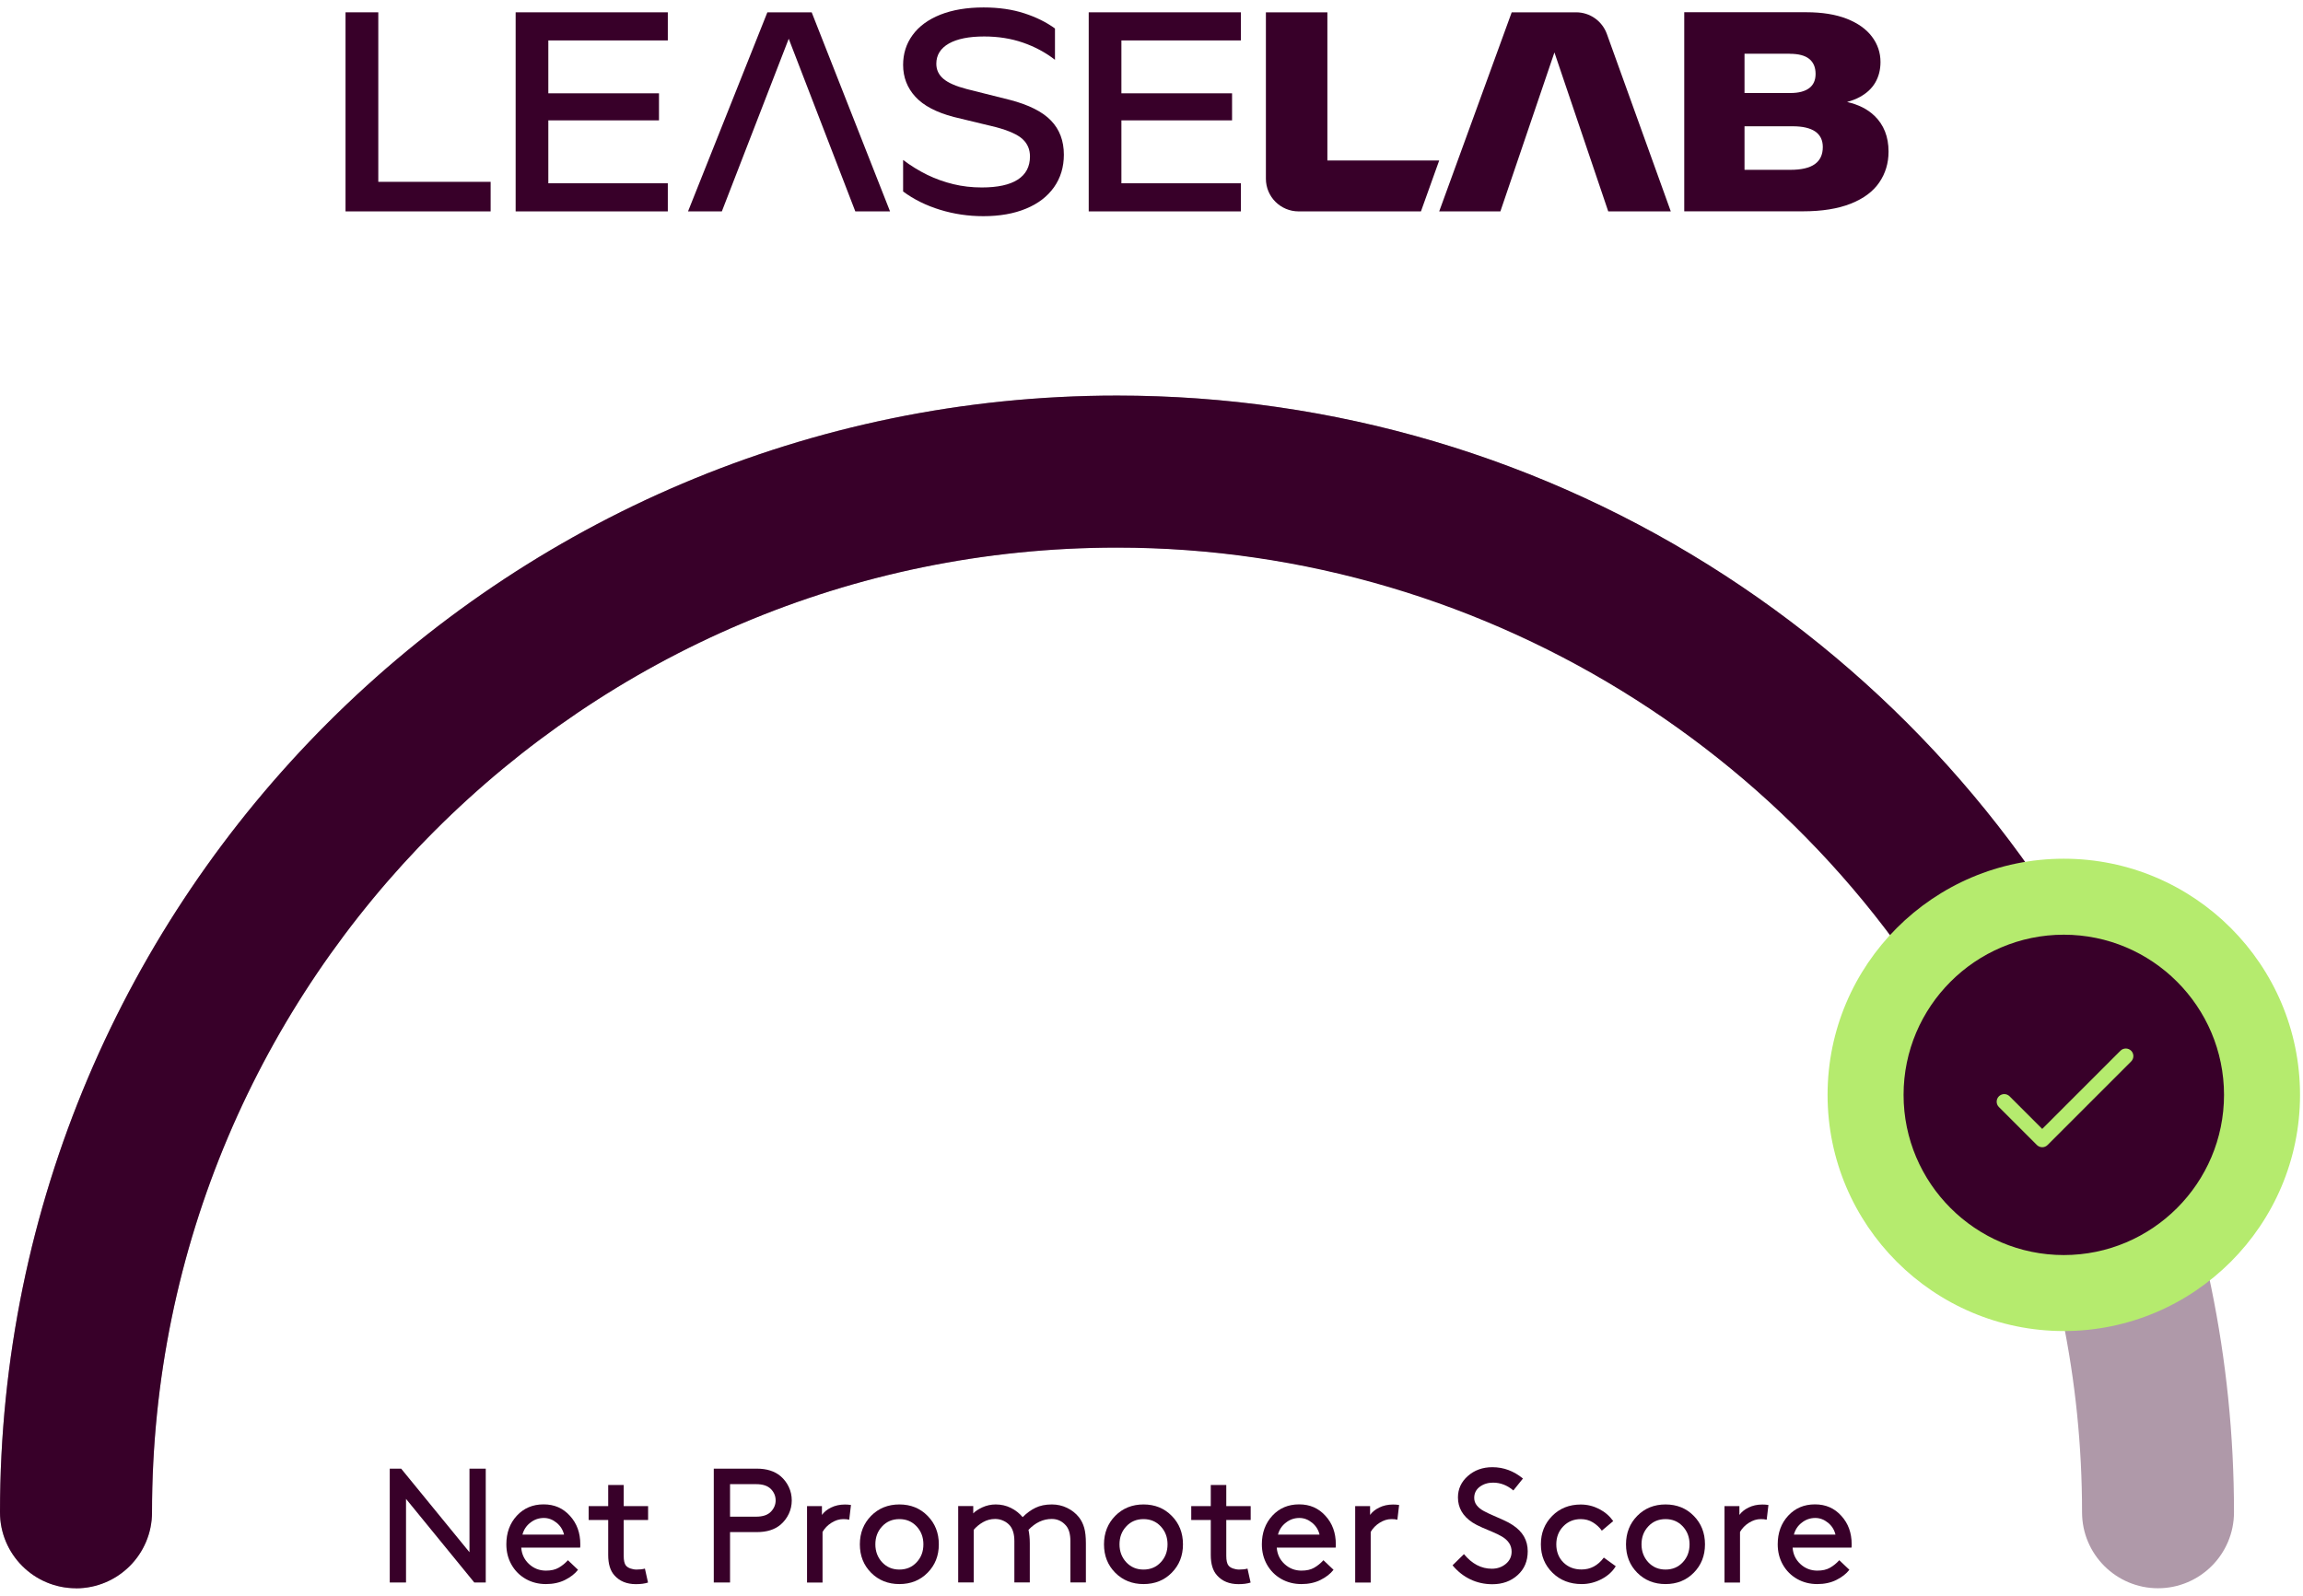 <svg width="303" height="210" viewBox="0 0 303 210" fill="none" xmlns="http://www.w3.org/2000/svg">
<g clip-path="url(#clip0_11768_13782)">
<path opacity="0.4" d="M283.93 209.02C278.41 209.02 273.93 204.54 273.93 199.02C273.93 129.01 216.97 72.06 146.97 72.06C76.97 72.06 20 129.02 20 199.02C20 204.54 15.52 209.02 10 209.02C4.48 209.02 0 204.54 0 199.02C0 117.99 65.93 52.06 146.96 52.06C227.99 52.06 293.92 117.99 293.92 199.02C293.92 204.54 289.44 209.02 283.92 209.02H283.93Z" fill="#380029"/>
<path d="M10 209.02C4.48 209.02 0 204.54 0 199.02C0 117.99 65.93 52.06 146.96 52.06C175.49 52.06 203.16 60.25 226.98 75.74C250.17 90.82 268.59 112.02 280.25 137.05C282.58 142.06 280.41 148.01 275.41 150.34C270.4 152.67 264.45 150.5 262.12 145.5C241.35 100.9 196.14 72.07 146.96 72.07C76.95 72.07 20 129.03 20 199.03C20 204.55 15.52 209.03 10 209.03V209.02Z" fill="#380029"/>
<path d="M271.529 170.17C285.933 170.17 297.609 158.493 297.609 144.09C297.609 129.686 285.933 118.01 271.529 118.01C257.126 118.01 245.449 129.686 245.449 144.09C245.449 158.493 257.126 170.17 271.529 170.17Z" fill="#380029"/>
<path d="M271.529 175.17C254.389 175.17 240.449 161.23 240.449 144.09C240.449 126.95 254.389 113.01 271.529 113.01C288.669 113.01 302.609 126.95 302.609 144.09C302.609 161.23 288.669 175.17 271.529 175.17ZM271.529 123.01C259.909 123.01 250.449 132.47 250.449 144.09C250.449 155.71 259.909 165.17 271.529 165.17C283.149 165.17 292.609 155.71 292.609 144.09C292.609 132.47 283.149 123.01 271.529 123.01Z" fill="#B5EB6E"/>
<path d="M49.771 1.62H45.461V27.82H64.551V23.93H49.771V1.62Z" fill="#380029"/>
<path d="M72.142 15.84H86.702V12.28H72.142V5.32H87.862V1.62H67.842V27.82H87.862V24.12H72.142V15.85V15.84Z" fill="#380029"/>
<path d="M100.961 1.62L90.522 27.82H94.972L103.771 5.1L112.531 27.82H117.101L106.791 1.62H100.951H100.961Z" fill="#380029"/>
<path d="M132.84 13.14L127.19 11.72C125.77 11.35 124.74 10.9 124.12 10.37C123.5 9.84 123.19 9.19 123.19 8.39C123.19 7.24 123.74 6.36 124.84 5.73C125.94 5.11 127.49 4.8 129.48 4.8C131.33 4.8 133.03 5.07 134.59 5.61C136.15 6.15 137.55 6.9 138.8 7.87V3.75C137.68 2.93 136.33 2.26 134.76 1.75C133.19 1.24 131.4 0.98 129.41 0.98C127.21 0.98 125.32 1.3 123.72 1.93C122.12 2.57 120.91 3.46 120.07 4.61C119.23 5.76 118.82 7.07 118.82 8.54C118.82 10.16 119.36 11.56 120.43 12.73C121.5 13.9 123.19 14.79 125.48 15.39L131.06 16.74C132.73 17.19 133.89 17.71 134.54 18.31C135.19 18.91 135.51 19.67 135.51 20.59C135.51 21.94 134.97 22.95 133.9 23.64C132.83 24.33 131.25 24.67 129.18 24.67C127.88 24.67 126.63 24.53 125.44 24.24C124.24 23.95 123.09 23.54 122 23.01C120.9 22.47 119.84 21.82 118.82 21.05V25.2C120.24 26.25 121.86 27.05 123.69 27.61C125.51 28.17 127.41 28.45 129.38 28.45C131.53 28.45 133.4 28.12 134.99 27.46C136.59 26.8 137.81 25.86 138.68 24.63C139.54 23.41 139.97 21.98 139.97 20.36C139.97 18.54 139.41 17.04 138.28 15.87C137.16 14.7 135.35 13.79 132.85 13.14" fill="#380029"/>
<path d="M147.54 15.84H162.1V12.28H147.54V5.32H163.26V1.62H143.24V27.82H163.26V24.12H147.54V15.85V15.84Z" fill="#380029"/>
<path d="M174.641 1.62H166.551V23.52C166.551 25.9 168.481 27.82 170.861 27.82H186.951L189.351 21.12H174.641V1.62Z" fill="#380029"/>
<path d="M207.362 1.62H198.892L189.352 27.82H197.402L204.512 6.9L211.592 27.82H219.822L211.412 4.47C210.792 2.76 209.182 1.62 207.362 1.62Z" fill="#380029"/>
<path d="M238.772 21.6C238.072 22.1 237.002 22.35 235.552 22.35H229.522V16.62H235.852C237.172 16.62 238.162 16.85 238.832 17.31C239.492 17.77 239.822 18.45 239.822 19.35C239.822 20.35 239.472 21.1 238.772 21.6ZM235.472 7.08C236.622 7.08 237.472 7.3 238.032 7.75C238.592 8.2 238.872 8.86 238.872 9.73C238.872 10.55 238.592 11.18 238.032 11.6C237.472 12.02 236.652 12.24 235.582 12.24H229.522V7.07H235.472V7.08ZM246.592 15.22C245.702 14.36 244.512 13.76 243.012 13.42C243.622 13.26 244.172 13.04 244.662 12.78C245.572 12.29 246.262 11.66 246.722 10.87C247.182 10.08 247.412 9.18 247.412 8.16C247.412 6.94 247.042 5.83 246.292 4.83C245.542 3.83 244.442 3.05 242.982 2.47C241.522 1.9 239.742 1.61 237.652 1.61H221.592V27.81H237.202C239.722 27.81 241.822 27.47 243.512 26.8C245.192 26.13 246.442 25.2 247.252 24.01C248.062 22.83 248.472 21.47 248.472 19.95C248.472 18 247.852 16.42 246.602 15.22" fill="#380029"/>
<path d="M62.399 208.26L53.419 197.26V208.26H51.279V193.28H52.779L61.769 204.28V193.28H63.909V208.26H62.409H62.399Z" fill="#380029"/>
<path d="M76.319 203.67H68.579C68.639 204.52 68.969 205.24 69.589 205.82C70.209 206.4 70.959 206.7 71.829 206.7C72.499 206.7 73.049 206.58 73.499 206.32C73.939 206.07 74.349 205.74 74.719 205.33L76.049 206.59C75.629 207.13 75.049 207.57 74.329 207.93C73.609 208.29 72.769 208.47 71.819 208.47C70.869 208.47 69.969 208.25 69.179 207.8C68.389 207.35 67.759 206.73 67.299 205.92C66.839 205.11 66.619 204.22 66.619 203.23C66.619 201.72 67.079 200.47 67.999 199.47C68.919 198.48 70.089 197.98 71.519 197.98C72.949 197.98 74.069 198.48 74.979 199.48C75.899 200.48 76.349 201.73 76.349 203.23C76.349 203.39 76.349 203.53 76.329 203.66L76.319 203.67ZM71.559 199.77C70.899 199.77 70.309 199.97 69.789 200.38C69.259 200.78 68.909 201.31 68.739 201.96H74.209C74.059 201.33 73.729 200.8 73.219 200.39C72.709 199.98 72.159 199.77 71.549 199.77H71.559Z" fill="#380029"/>
<path d="M84.849 206.43L85.259 208.27C84.829 208.41 84.299 208.48 83.669 208.48C82.459 208.48 81.509 208.09 80.829 207.31C80.289 206.71 80.019 205.82 80.019 204.64V200.04H77.449V198.21H80.019V195.43H82.059V198.21H85.269V200.04H82.059V204.74C82.059 205.37 82.159 205.8 82.349 206.03C82.489 206.2 82.689 206.33 82.949 206.42C83.209 206.51 83.479 206.56 83.749 206.56C84.189 206.56 84.559 206.52 84.859 206.43H84.849Z" fill="#380029"/>
<path d="M99.58 201.63H96.05V208.26H93.91V193.28H99.58C100.87 193.28 101.92 193.61 102.7 194.27C103.16 194.67 103.52 195.14 103.78 195.69C104.04 196.24 104.17 196.83 104.17 197.46C104.17 198.09 104.04 198.68 103.78 199.23C103.52 199.78 103.16 200.25 102.7 200.65C101.92 201.31 100.88 201.63 99.58 201.63ZM96.05 199.6H99.48C100.36 199.6 101.02 199.38 101.44 198.93C101.84 198.51 102.05 198.01 102.05 197.46C102.05 196.91 101.85 196.4 101.44 195.98C101.02 195.54 100.37 195.32 99.48 195.32H96.05V199.6Z" fill="#380029"/>
<path d="M111.96 198.06L111.73 200C111.51 199.94 111.25 199.92 110.94 199.92C110.42 199.92 109.91 200.08 109.4 200.4C108.89 200.72 108.5 201.12 108.22 201.61V208.27H106.18V198.21H108.14V199.37C108.41 198.99 108.81 198.66 109.34 198.4C109.87 198.14 110.47 198 111.16 198C111.45 198 111.71 198.02 111.95 198.06H111.96Z" fill="#380029"/>
<path d="M114.609 206.98C113.619 205.98 113.129 204.74 113.129 203.24C113.129 201.74 113.629 200.49 114.609 199.49C115.599 198.49 116.839 197.99 118.329 197.99C119.819 197.99 121.059 198.49 122.039 199.49C123.029 200.49 123.519 201.74 123.519 203.24C123.519 204.74 123.029 205.98 122.039 206.98C121.049 207.98 119.819 208.47 118.329 208.47C116.839 208.47 115.599 207.97 114.609 206.98ZM116.059 200.88C115.459 201.52 115.169 202.31 115.169 203.24C115.169 204.17 115.469 204.96 116.059 205.6C116.659 206.24 117.409 206.56 118.329 206.56C119.249 206.56 120.009 206.24 120.599 205.6C121.199 204.96 121.489 204.18 121.489 203.24C121.489 202.3 121.189 201.52 120.599 200.88C119.999 200.24 119.249 199.92 118.329 199.92C117.409 199.92 116.649 200.24 116.059 200.88Z" fill="#380029"/>
<path d="M126.088 198.2H128.048V199.17C128.298 198.89 128.698 198.63 129.248 198.37C129.798 198.12 130.388 197.99 130.998 197.99C131.718 197.99 132.378 198.14 132.988 198.44C133.598 198.74 134.118 199.15 134.548 199.66C135.078 199.13 135.638 198.72 136.238 198.43C136.828 198.14 137.548 197.99 138.388 197.99C139.098 197.99 139.768 198.14 140.388 198.44C141.008 198.74 141.538 199.15 141.958 199.68C142.268 200.08 142.498 200.54 142.648 201.07C142.798 201.6 142.868 202.28 142.868 203.11V208.25H140.828V202.8C140.828 201.9 140.638 201.23 140.258 200.78C139.758 200.2 139.138 199.9 138.378 199.9C137.248 199.9 136.228 200.38 135.318 201.33C135.428 201.85 135.488 202.44 135.488 203.11V208.25H133.458V202.8C133.458 201.92 133.258 201.24 132.878 200.78C132.648 200.51 132.358 200.29 132.018 200.14C131.678 199.98 131.318 199.9 130.928 199.9C130.358 199.9 129.828 200.04 129.338 200.32C128.848 200.6 128.438 200.94 128.108 201.33V208.25H126.068V198.19L126.088 198.2Z" fill="#380029"/>
<path d="M146.73 206.98C145.74 205.98 145.25 204.74 145.25 203.24C145.25 201.74 145.75 200.49 146.73 199.49C147.72 198.49 148.96 197.99 150.45 197.99C151.94 197.99 153.18 198.49 154.16 199.49C155.15 200.49 155.64 201.74 155.64 203.24C155.64 204.74 155.15 205.98 154.16 206.98C153.17 207.98 151.94 208.47 150.45 208.47C148.96 208.47 147.72 207.97 146.73 206.98ZM148.18 200.88C147.58 201.52 147.29 202.31 147.29 203.24C147.29 204.17 147.59 204.96 148.18 205.6C148.78 206.24 149.53 206.56 150.45 206.56C151.37 206.56 152.13 206.24 152.72 205.6C153.32 204.96 153.61 204.18 153.61 203.24C153.61 202.3 153.31 201.52 152.72 200.88C152.12 200.24 151.37 199.92 150.45 199.92C149.53 199.92 148.77 200.24 148.18 200.88Z" fill="#380029"/>
<path d="M164.129 206.43L164.539 208.27C164.109 208.41 163.579 208.48 162.949 208.48C161.739 208.48 160.789 208.09 160.109 207.31C159.569 206.71 159.299 205.82 159.299 204.64V200.04H156.729V198.21H159.299V195.43H161.339V198.21H164.549V200.04H161.339V204.74C161.339 205.37 161.439 205.8 161.629 206.03C161.769 206.2 161.969 206.33 162.229 206.42C162.489 206.51 162.759 206.56 163.029 206.56C163.469 206.56 163.839 206.52 164.139 206.43H164.129Z" fill="#380029"/>
<path d="M175.72 203.67H167.98C168.04 204.52 168.37 205.24 168.99 205.82C169.61 206.4 170.36 206.7 171.23 206.7C171.9 206.7 172.45 206.58 172.9 206.32C173.34 206.07 173.75 205.74 174.12 205.33L175.45 206.59C175.03 207.13 174.45 207.57 173.73 207.93C173.01 208.29 172.17 208.47 171.22 208.47C170.27 208.47 169.37 208.25 168.58 207.8C167.79 207.35 167.16 206.73 166.7 205.92C166.24 205.11 166.02 204.22 166.02 203.23C166.02 201.72 166.48 200.47 167.4 199.47C168.32 198.48 169.49 197.98 170.92 197.98C172.35 197.98 173.47 198.48 174.38 199.48C175.3 200.48 175.75 201.73 175.75 203.23C175.75 203.39 175.75 203.53 175.73 203.66L175.72 203.67ZM170.96 199.77C170.3 199.77 169.71 199.97 169.19 200.38C168.66 200.78 168.31 201.31 168.14 201.96H173.61C173.46 201.33 173.13 200.8 172.62 200.39C172.11 199.98 171.56 199.77 170.95 199.77H170.96Z" fill="#380029"/>
<path d="M184.079 198.06L183.849 200C183.629 199.94 183.369 199.92 183.059 199.92C182.539 199.92 182.029 200.08 181.519 200.4C181.009 200.72 180.619 201.12 180.339 201.61V208.27H178.299V198.21H180.259V199.37C180.529 198.99 180.929 198.66 181.459 198.4C181.989 198.14 182.589 198 183.279 198C183.569 198 183.829 198.02 184.069 198.06H184.079Z" fill="#380029"/>
<path d="M191.129 205.98L192.609 204.53C193.669 205.81 194.889 206.45 196.269 206.45C196.989 206.45 197.599 206.24 198.109 205.82C198.619 205.4 198.879 204.86 198.879 204.21C198.879 203.78 198.769 203.4 198.549 203.07C198.329 202.74 198.019 202.46 197.629 202.23C197.239 202 196.829 201.8 196.419 201.63C195.999 201.46 195.539 201.26 195.009 201.03C194.479 200.8 194.059 200.58 193.719 200.36C192.449 199.52 191.819 198.42 191.819 197.07C191.819 195.96 192.249 195.02 193.119 194.25C193.989 193.48 195.059 193.09 196.349 193.09C197.829 193.09 199.169 193.59 200.369 194.58L199.109 196.15C198.299 195.46 197.399 195.12 196.439 195.12C195.769 195.12 195.189 195.3 194.699 195.66C194.209 196.02 193.959 196.51 193.959 197.13C193.959 197.49 194.069 197.82 194.289 198.1C194.509 198.39 194.819 198.64 195.209 198.85C195.599 199.06 196.009 199.26 196.419 199.43C196.829 199.6 197.299 199.81 197.799 200.04C198.309 200.27 198.729 200.5 199.049 200.72C200.349 201.58 200.999 202.72 200.999 204.15C200.999 205.45 200.559 206.49 199.669 207.29C198.789 208.09 197.679 208.49 196.349 208.49C195.319 208.49 194.349 208.28 193.449 207.85C192.549 207.42 191.769 206.8 191.109 206L191.129 205.98Z" fill="#380029"/>
<path d="M211.019 204.99L212.579 206.12C212.159 206.82 211.539 207.38 210.709 207.82C209.879 208.25 209.019 208.47 208.099 208.47C206.549 208.47 205.269 207.97 204.259 206.98C203.249 205.99 202.729 204.74 202.729 203.24C202.729 201.74 203.229 200.5 204.219 199.5C205.209 198.5 206.469 198 207.969 198C208.829 198 209.639 198.2 210.399 198.59C211.159 198.98 211.769 199.51 212.249 200.18L210.749 201.44C210.439 201 210.039 200.64 209.569 200.35C209.099 200.06 208.559 199.92 207.969 199.92C207.059 199.92 206.289 200.24 205.679 200.87C205.069 201.5 204.759 202.29 204.759 203.24C204.759 204.19 205.069 205.01 205.699 205.63C206.329 206.25 207.119 206.55 208.089 206.55C209.259 206.55 210.229 206.03 211.009 204.99H211.019Z" fill="#380029"/>
<path d="M215.41 206.98C214.42 205.98 213.93 204.74 213.93 203.24C213.93 201.74 214.43 200.49 215.41 199.49C216.4 198.49 217.64 197.99 219.13 197.99C220.62 197.99 221.86 198.49 222.84 199.49C223.83 200.49 224.32 201.74 224.32 203.24C224.32 204.74 223.83 205.98 222.84 206.98C221.85 207.98 220.62 208.47 219.13 208.47C217.64 208.47 216.4 207.97 215.41 206.98ZM216.86 200.88C216.26 201.52 215.97 202.31 215.97 203.24C215.97 204.17 216.27 204.96 216.86 205.6C217.46 206.24 218.21 206.56 219.13 206.56C220.05 206.56 220.81 206.24 221.4 205.6C222 204.96 222.29 204.18 222.29 203.24C222.29 202.3 221.99 201.52 221.4 200.88C220.8 200.24 220.05 199.92 219.13 199.92C218.21 199.92 217.45 200.24 216.86 200.88Z" fill="#380029"/>
<path d="M232.669 198.06L232.439 200C232.219 199.94 231.959 199.92 231.649 199.92C231.129 199.92 230.619 200.08 230.109 200.4C229.599 200.72 229.209 201.12 228.929 201.61V208.27H226.889V198.21H228.849V199.37C229.119 198.99 229.519 198.66 230.049 198.4C230.579 198.14 231.179 198 231.869 198C232.159 198 232.419 198.02 232.659 198.06H232.669Z" fill="#380029"/>
<path d="M243.589 203.67H235.849C235.909 204.52 236.239 205.24 236.859 205.82C237.479 206.4 238.229 206.7 239.099 206.7C239.769 206.7 240.319 206.58 240.769 206.32C241.209 206.07 241.619 205.74 241.989 205.33L243.319 206.59C242.899 207.13 242.319 207.57 241.599 207.93C240.879 208.29 240.039 208.47 239.089 208.47C238.139 208.47 237.239 208.25 236.449 207.8C235.659 207.35 235.029 206.73 234.569 205.92C234.109 205.11 233.889 204.22 233.889 203.23C233.889 201.72 234.349 200.47 235.269 199.47C236.189 198.48 237.359 197.98 238.789 197.98C240.219 197.98 241.339 198.48 242.249 199.48C243.169 200.48 243.619 201.73 243.619 203.23C243.619 203.39 243.619 203.53 243.599 203.66L243.589 203.67ZM238.839 199.77C238.179 199.77 237.589 199.97 237.069 200.38C236.539 200.78 236.189 201.31 236.019 201.96H241.489C241.339 201.33 241.009 200.8 240.499 200.39C239.989 199.98 239.439 199.77 238.829 199.77H238.839Z" fill="#380029"/>
<path d="M268.7 150.98C268.44 150.98 268.19 150.88 267.99 150.69L262.99 145.69C262.6 145.3 262.6 144.67 262.99 144.28C263.38 143.89 264.01 143.89 264.4 144.28L268.69 148.57L278.98 138.28C279.37 137.89 280 137.89 280.39 138.28C280.78 138.67 280.78 139.3 280.39 139.69L269.39 150.69C269.19 150.89 268.94 150.98 268.68 150.98H268.7Z" fill="#B5EB6E"/>
</g>
<defs>
<clipPath id="clip0_11768_13782">
<rect width="302.61" height="208.04" fill="white" transform="translate(0 0.98)"/>
</clipPath>
</defs>
</svg>
